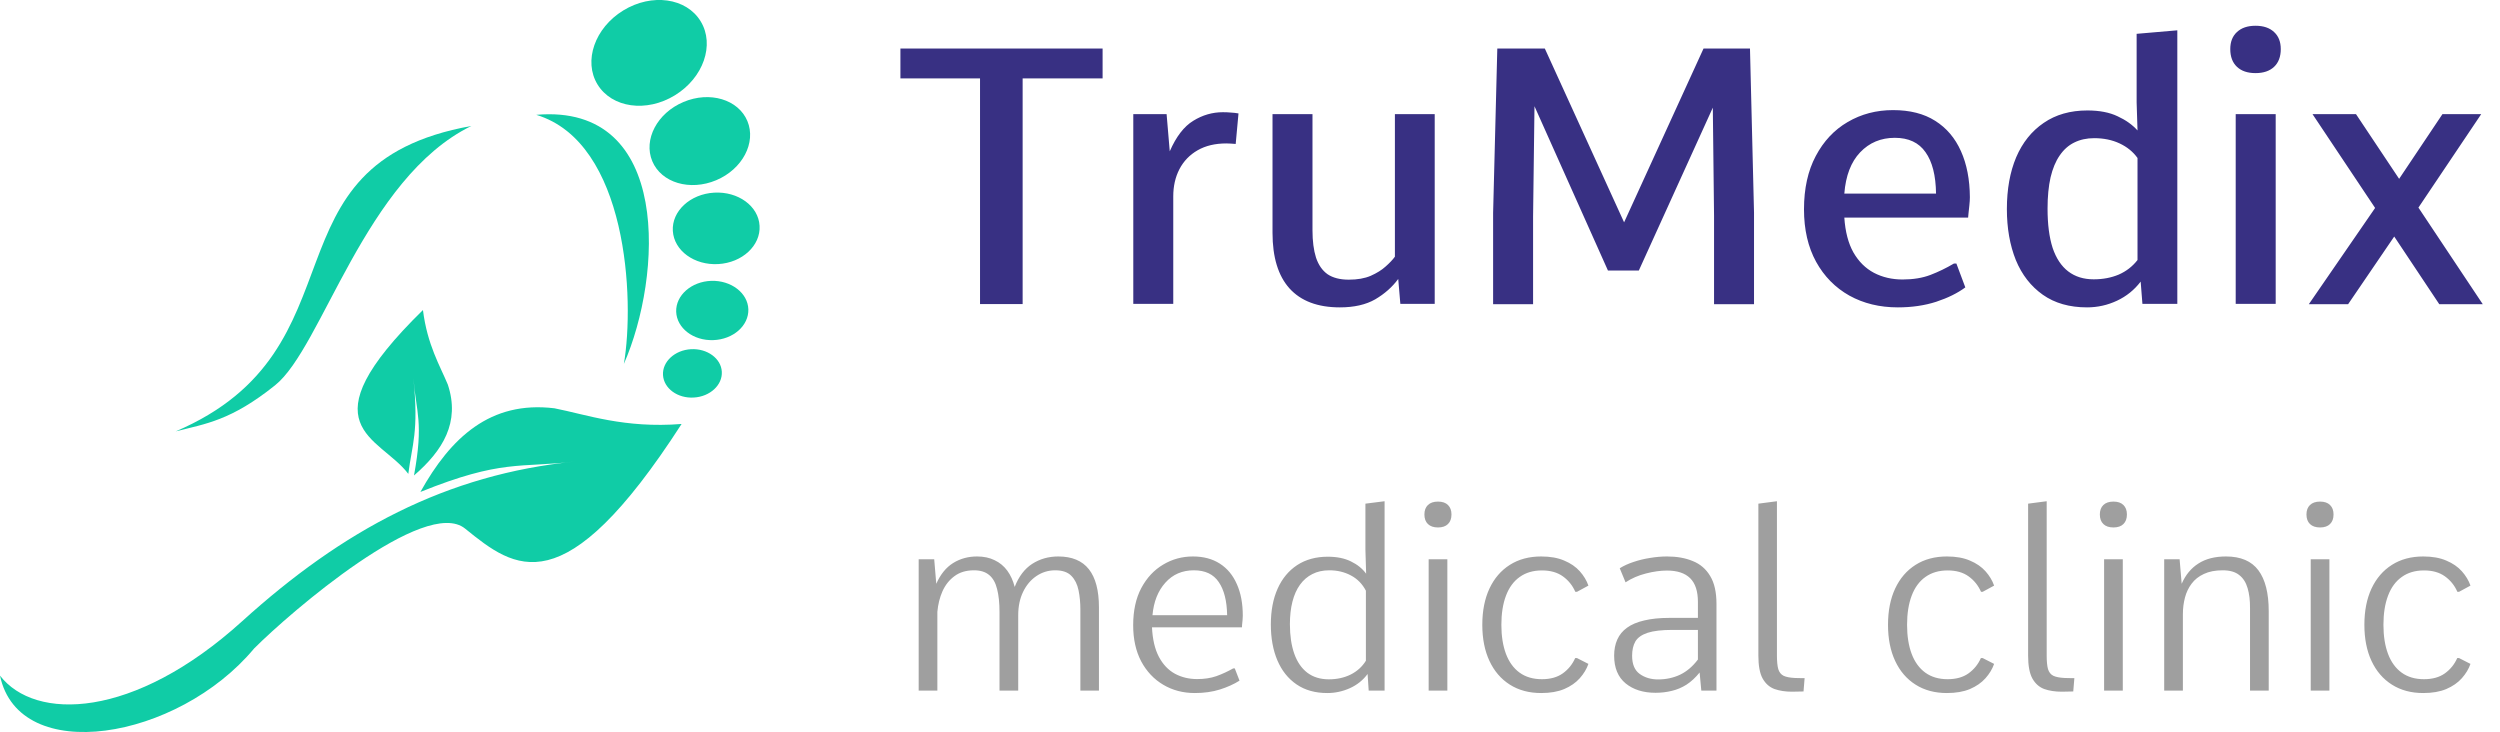 <svg xmlns="http://www.w3.org/2000/svg" width="181" height="53" viewBox="0 0 181 53" fill="none"><path d="M66.512 50V40.49H67.637L67.786 42.266C68.091 41.58 68.498 41.079 69.008 40.763C69.518 40.446 70.095 40.288 70.739 40.288C71.226 40.288 71.65 40.379 72.014 40.56C72.383 40.736 72.688 40.988 72.928 41.316C73.168 41.645 73.347 42.037 73.464 42.494C73.757 41.738 74.179 41.182 74.73 40.824C75.286 40.467 75.916 40.288 76.619 40.288C77.609 40.288 78.348 40.596 78.834 41.211C79.32 41.826 79.564 42.749 79.564 43.98V50H78.219V44.129C78.219 43.631 78.175 43.168 78.087 42.74C77.999 42.307 77.826 41.958 77.568 41.694C77.311 41.425 76.921 41.29 76.399 41.29C75.895 41.29 75.439 41.431 75.028 41.712C74.624 41.987 74.305 42.368 74.07 42.855C73.836 43.341 73.719 43.903 73.719 44.542V50H72.365V44.331C72.365 43.651 72.307 43.089 72.189 42.644C72.078 42.192 71.888 41.855 71.618 41.633C71.349 41.404 70.982 41.29 70.519 41.29C69.951 41.29 69.48 41.431 69.105 41.712C68.73 41.987 68.439 42.353 68.234 42.81C68.035 43.262 67.912 43.757 67.865 44.296V50H66.512ZM86.507 50.176C85.657 50.176 84.895 49.977 84.222 49.578C83.548 49.18 83.015 48.614 82.622 47.882C82.235 47.144 82.042 46.273 82.042 45.272C82.042 44.211 82.238 43.312 82.631 42.573C83.029 41.829 83.557 41.264 84.213 40.877C84.869 40.484 85.587 40.288 86.366 40.288C87.128 40.288 87.778 40.461 88.317 40.807C88.856 41.152 89.267 41.648 89.548 42.292C89.835 42.931 89.978 43.692 89.978 44.577C89.978 44.665 89.973 44.773 89.961 44.902C89.949 45.031 89.938 45.145 89.926 45.245C89.92 45.345 89.917 45.403 89.917 45.421H83.404C83.445 46.288 83.612 47 83.905 47.557C84.198 48.107 84.585 48.515 85.065 48.778C85.546 49.036 86.082 49.165 86.674 49.165C87.195 49.165 87.658 49.095 88.062 48.954C88.473 48.808 88.88 48.62 89.284 48.392H89.398L89.741 49.279C89.331 49.537 88.856 49.751 88.317 49.921C87.778 50.091 87.175 50.176 86.507 50.176ZM83.439 44.542H88.845C88.827 43.505 88.625 42.705 88.238 42.143C87.857 41.574 87.257 41.29 86.436 41.29C85.593 41.29 84.904 41.589 84.371 42.187C83.838 42.778 83.527 43.563 83.439 44.542ZM96.096 50.176C95.223 50.176 94.481 49.968 93.872 49.552C93.263 49.136 92.8 48.556 92.483 47.812C92.167 47.067 92.009 46.2 92.009 45.21C92.009 44.214 92.173 43.35 92.501 42.617C92.829 41.885 93.301 41.316 93.916 40.912C94.537 40.508 95.275 40.306 96.131 40.306C96.793 40.306 97.353 40.42 97.81 40.648C98.272 40.871 98.639 41.167 98.908 41.536L98.856 39.787V36.465L100.244 36.289V50H99.093L99.014 48.796C98.68 49.247 98.252 49.59 97.731 49.824C97.209 50.059 96.664 50.176 96.096 50.176ZM96.21 49.183C96.796 49.183 97.32 49.068 97.783 48.84C98.252 48.605 98.621 48.272 98.891 47.838V42.767C98.633 42.274 98.269 41.905 97.801 41.659C97.338 41.413 96.819 41.29 96.245 41.29C95.776 41.29 95.366 41.381 95.015 41.562C94.663 41.738 94.364 41.996 94.118 42.336C93.878 42.67 93.696 43.077 93.573 43.558C93.45 44.038 93.389 44.583 93.389 45.192C93.389 46.019 93.494 46.73 93.705 47.328C93.916 47.926 94.232 48.386 94.654 48.708C95.076 49.024 95.595 49.183 96.21 49.183ZM103.435 50V40.49H104.788V50H103.435ZM104.111 38.188C103.795 38.188 103.552 38.105 103.382 37.941C103.212 37.777 103.127 37.546 103.127 37.247C103.127 36.954 103.212 36.726 103.382 36.562C103.552 36.398 103.795 36.315 104.111 36.315C104.428 36.315 104.668 36.398 104.832 36.562C105.002 36.726 105.087 36.954 105.087 37.247C105.087 37.546 105.002 37.777 104.832 37.941C104.668 38.105 104.428 38.188 104.111 38.188ZM111.582 50.176C110.709 50.176 109.953 49.974 109.314 49.569C108.676 49.165 108.184 48.594 107.838 47.855C107.492 47.117 107.319 46.244 107.319 45.236C107.319 44.223 107.492 43.347 107.838 42.608C108.184 41.87 108.676 41.299 109.314 40.895C109.953 40.49 110.709 40.288 111.582 40.288C112.238 40.288 112.795 40.388 113.252 40.587C113.715 40.78 114.09 41.038 114.377 41.36C114.664 41.683 114.872 42.028 115.001 42.398L114.175 42.846H114.052C113.853 42.389 113.554 42.017 113.155 41.73C112.757 41.442 112.25 41.299 111.635 41.299C111.002 41.299 110.466 41.457 110.026 41.773C109.587 42.084 109.256 42.535 109.033 43.127C108.811 43.713 108.699 44.416 108.699 45.236C108.699 46.051 108.811 46.754 109.033 47.346C109.256 47.932 109.584 48.383 110.018 48.699C110.457 49.016 110.996 49.174 111.635 49.174C112.25 49.174 112.754 49.033 113.146 48.752C113.545 48.465 113.844 48.096 114.043 47.645H114.175L115.001 48.066C114.872 48.435 114.664 48.781 114.377 49.103C114.09 49.426 113.715 49.687 113.252 49.886C112.795 50.079 112.238 50.176 111.582 50.176ZM119.861 50.158C118.977 50.158 118.256 49.933 117.699 49.481C117.143 49.024 116.864 48.353 116.864 47.469C116.864 47.029 116.94 46.64 117.093 46.3C117.245 45.96 117.479 45.676 117.796 45.447C118.118 45.213 118.534 45.037 119.044 44.92C119.554 44.797 120.16 44.735 120.863 44.735H122.929V43.575C122.929 42.802 122.741 42.23 122.366 41.861C121.991 41.492 121.432 41.308 120.688 41.308C120.225 41.308 119.718 41.378 119.167 41.519C118.616 41.659 118.124 41.873 117.69 42.16L117.269 41.141C117.562 40.959 117.896 40.807 118.271 40.684C118.651 40.555 119.05 40.458 119.466 40.394C119.888 40.323 120.298 40.288 120.696 40.288C121.405 40.288 122.026 40.399 122.56 40.622C123.099 40.839 123.518 41.199 123.816 41.703C124.121 42.201 124.273 42.875 124.273 43.725V50H123.175L123.052 48.69C122.753 49.06 122.437 49.352 122.103 49.569C121.769 49.78 121.414 49.93 121.039 50.018C120.664 50.111 120.271 50.158 119.861 50.158ZM120.046 49.191C120.62 49.191 121.15 49.077 121.637 48.849C122.123 48.614 122.554 48.248 122.929 47.75V45.605H121.083C120.31 45.605 119.709 45.676 119.281 45.816C118.859 45.957 118.566 46.165 118.402 46.44C118.244 46.716 118.165 47.062 118.165 47.477C118.165 48.093 118.35 48.532 118.719 48.796C119.088 49.06 119.53 49.191 120.046 49.191ZM129.74 50.079C129.266 50.079 128.844 50.015 128.475 49.886C128.111 49.751 127.824 49.496 127.613 49.121C127.408 48.746 127.306 48.195 127.306 47.469V36.465L128.65 36.289V47.46C128.65 47.888 128.683 48.216 128.747 48.444C128.817 48.673 128.946 48.834 129.134 48.928C129.321 49.016 129.597 49.068 129.96 49.086C130.095 49.092 130.224 49.095 130.347 49.095C130.476 49.095 130.578 49.095 130.654 49.095L130.575 50.062C130.464 50.062 130.335 50.065 130.188 50.07C130.048 50.076 129.898 50.079 129.74 50.079ZM140.955 50.176C140.082 50.176 139.326 49.974 138.688 49.569C138.049 49.165 137.557 48.594 137.211 47.855C136.865 47.117 136.692 46.244 136.692 45.236C136.692 44.223 136.865 43.347 137.211 42.608C137.557 41.87 138.049 41.299 138.688 40.895C139.326 40.49 140.082 40.288 140.955 40.288C141.611 40.288 142.168 40.388 142.625 40.587C143.088 40.78 143.463 41.038 143.75 41.36C144.037 41.683 144.245 42.028 144.374 42.398L143.548 42.846H143.425C143.226 42.389 142.927 42.017 142.528 41.73C142.13 41.442 141.623 41.299 141.008 41.299C140.375 41.299 139.839 41.457 139.399 41.773C138.96 42.084 138.629 42.535 138.406 43.127C138.184 43.713 138.072 44.416 138.072 45.236C138.072 46.051 138.184 46.754 138.406 47.346C138.629 47.932 138.957 48.383 139.391 48.699C139.83 49.016 140.369 49.174 141.008 49.174C141.623 49.174 142.127 49.033 142.52 48.752C142.918 48.465 143.217 48.096 143.416 47.645H143.548L144.374 48.066C144.245 48.435 144.037 48.781 143.75 49.103C143.463 49.426 143.088 49.687 142.625 49.886C142.168 50.079 141.611 50.176 140.955 50.176ZM149.27 50.079C148.795 50.079 148.373 50.015 148.004 49.886C147.641 49.751 147.354 49.496 147.143 49.121C146.938 48.746 146.835 48.195 146.835 47.469V36.465L148.18 36.289V47.46C148.18 47.888 148.212 48.216 148.276 48.444C148.347 48.673 148.476 48.834 148.663 48.928C148.851 49.016 149.126 49.068 149.489 49.086C149.624 49.092 149.753 49.095 149.876 49.095C150.005 49.095 150.107 49.095 150.184 49.095L150.104 50.062C149.993 50.062 149.864 50.065 149.718 50.07C149.577 50.076 149.428 50.079 149.27 50.079ZM152.337 50V40.49H153.69V50H152.337ZM153.014 38.188C152.697 38.188 152.454 38.105 152.284 37.941C152.114 37.777 152.029 37.546 152.029 37.247C152.029 36.954 152.114 36.726 152.284 36.562C152.454 36.398 152.697 36.315 153.014 36.315C153.33 36.315 153.57 36.398 153.734 36.562C153.904 36.726 153.989 36.954 153.989 37.247C153.989 37.546 153.904 37.777 153.734 37.941C153.57 38.105 153.33 38.188 153.014 38.188ZM156.688 50V40.49H157.804L157.953 42.266C158.234 41.621 158.639 41.132 159.166 40.798C159.693 40.458 160.358 40.288 161.161 40.288C162.228 40.288 163.01 40.622 163.508 41.29C164.006 41.958 164.255 42.942 164.255 44.243V50H162.901V44.023C162.907 43.473 162.849 42.992 162.726 42.582C162.608 42.172 162.406 41.855 162.119 41.633C161.838 41.404 161.439 41.29 160.924 41.29C160.385 41.29 159.931 41.378 159.562 41.554C159.192 41.724 158.896 41.958 158.674 42.257C158.451 42.55 158.29 42.887 158.19 43.268C158.091 43.648 158.041 44.044 158.041 44.454V50H156.688ZM167.296 50V40.49H168.649V50H167.296ZM167.973 38.188C167.656 38.188 167.413 38.105 167.243 37.941C167.073 37.777 166.988 37.546 166.988 37.247C166.988 36.954 167.073 36.726 167.243 36.562C167.413 36.398 167.656 36.315 167.973 36.315C168.289 36.315 168.529 36.398 168.693 36.562C168.863 36.726 168.948 36.954 168.948 37.247C168.948 37.546 168.863 37.777 168.693 37.941C168.529 38.105 168.289 38.188 167.973 38.188ZM175.443 50.176C174.57 50.176 173.814 49.974 173.176 49.569C172.537 49.165 172.045 48.594 171.699 47.855C171.354 47.117 171.181 46.244 171.181 45.236C171.181 44.223 171.354 43.347 171.699 42.608C172.045 41.87 172.537 41.299 173.176 40.895C173.814 40.49 174.57 40.288 175.443 40.288C176.1 40.288 176.656 40.388 177.113 40.587C177.576 40.78 177.951 41.038 178.238 41.36C178.525 41.683 178.733 42.028 178.862 42.398L178.036 42.846H177.913C177.714 42.389 177.415 42.017 177.017 41.73C176.618 41.442 176.111 41.299 175.496 41.299C174.863 41.299 174.327 41.457 173.888 41.773C173.448 42.084 173.117 42.535 172.895 43.127C172.672 43.713 172.561 44.416 172.561 45.236C172.561 46.051 172.672 46.754 172.895 47.346C173.117 47.932 173.445 48.383 173.879 48.699C174.318 49.016 174.857 49.174 175.496 49.174C176.111 49.174 176.615 49.033 177.008 48.752C177.406 48.465 177.705 48.096 177.904 47.645H178.036L178.862 48.066C178.733 48.435 178.525 48.781 178.238 49.103C177.951 49.426 177.576 49.687 177.113 49.886C176.656 50.079 176.1 50.176 175.443 50.176Z" fill="#9F9F9F"></path><path d="M70.954 22.013V5.674H65.19V3.516H79.828V5.674H74.039V22.013H70.954ZM82.05 22V8.264H84.462L84.69 10.955C85.156 9.889 85.723 9.152 86.392 8.746C87.06 8.331 87.775 8.124 88.537 8.124C88.74 8.124 88.931 8.132 89.108 8.149C89.295 8.158 89.481 8.179 89.667 8.213L89.464 10.422C89.345 10.413 89.227 10.405 89.108 10.396C88.998 10.388 88.893 10.384 88.791 10.384C87.978 10.384 87.284 10.549 86.709 10.879C86.133 11.209 85.693 11.666 85.389 12.25C85.092 12.825 84.944 13.481 84.944 14.218V22H82.05ZM97.005 22.254C95.405 22.254 94.191 21.797 93.361 20.883C92.54 19.969 92.13 18.627 92.13 16.858V8.264H95.024V16.668C95.024 17.455 95.109 18.115 95.278 18.648C95.456 19.182 95.735 19.584 96.116 19.855C96.505 20.117 97.018 20.248 97.652 20.248C98.279 20.248 98.808 20.155 99.239 19.969C99.679 19.774 100.039 19.55 100.318 19.296C100.606 19.042 100.83 18.805 100.991 18.585V8.264H103.873V22H101.385L101.232 20.197C100.801 20.781 100.246 21.272 99.569 21.67C98.892 22.059 98.037 22.254 97.005 22.254ZM108.101 22.025V15.424L108.405 3.516H111.846L117.584 16.097L123.335 3.516H126.699L126.991 15.386V22.025H124.097V15.627L124.008 7.794L118.65 19.588H116.416L111.097 7.692L110.995 15.665V22.025H108.101ZM137.401 22.254C136.09 22.254 134.922 21.97 133.897 21.403C132.873 20.828 132.069 20.011 131.485 18.953C130.901 17.887 130.609 16.621 130.609 15.157C130.609 13.651 130.893 12.364 131.46 11.298C132.027 10.223 132.797 9.402 133.771 8.835C134.752 8.259 135.848 7.972 137.059 7.972C138.277 7.972 139.293 8.23 140.105 8.746C140.926 9.262 141.549 9.994 141.972 10.942C142.395 11.882 142.611 12.995 142.619 14.281C142.619 14.45 142.606 14.649 142.581 14.878C142.564 15.098 142.543 15.293 142.518 15.462C142.501 15.631 142.492 15.729 142.492 15.754H133.529C133.597 16.778 133.817 17.62 134.189 18.28C134.57 18.94 135.065 19.431 135.675 19.753C136.293 20.075 136.982 20.235 137.744 20.235C138.514 20.235 139.187 20.125 139.763 19.905C140.338 19.685 140.905 19.41 141.464 19.08H141.642L142.289 20.807C141.73 21.221 141.028 21.568 140.182 21.848C139.344 22.119 138.417 22.254 137.401 22.254ZM133.529 14.015H140.169C140.152 12.703 139.898 11.704 139.407 11.019C138.925 10.325 138.184 9.978 137.186 9.978C136.178 9.978 135.34 10.329 134.672 11.031C134.012 11.725 133.631 12.72 133.529 14.015ZM151.1 22.254C149.83 22.254 148.764 21.949 147.9 21.34C147.037 20.73 146.385 19.893 145.945 18.826C145.514 17.751 145.298 16.52 145.298 15.132C145.298 13.701 145.522 12.453 145.971 11.387C146.428 10.32 147.092 9.491 147.964 8.898C148.836 8.298 149.889 7.997 151.125 7.997C151.997 7.997 152.725 8.137 153.309 8.416C153.901 8.687 154.383 9.03 154.756 9.444L154.692 7.413V2.449L157.638 2.195V22H155.111L154.984 20.388C154.527 20.989 153.956 21.45 153.271 21.771C152.585 22.093 151.861 22.254 151.1 22.254ZM151.582 20.223C152.251 20.223 152.856 20.108 153.397 19.88C153.939 19.643 154.392 19.292 154.756 18.826V11.438C154.434 10.989 154.003 10.638 153.461 10.384C152.919 10.13 152.306 10.003 151.62 10.003C151.078 10.003 150.596 10.109 150.173 10.32C149.758 10.523 149.407 10.837 149.119 11.26C148.831 11.675 148.611 12.204 148.459 12.847C148.315 13.49 148.243 14.243 148.243 15.106C148.243 16.241 148.366 17.189 148.611 17.95C148.865 18.703 149.242 19.27 149.741 19.651C150.241 20.032 150.854 20.223 151.582 20.223ZM161.865 22V8.264H164.76V22H161.865ZM163.3 5.293C162.724 5.293 162.276 5.141 161.954 4.836C161.632 4.531 161.472 4.104 161.472 3.554C161.472 3.029 161.632 2.618 161.954 2.322C162.276 2.018 162.724 1.865 163.3 1.865C163.875 1.865 164.324 2.018 164.646 2.322C164.967 2.618 165.128 3.029 165.128 3.554C165.128 4.104 164.967 4.531 164.646 4.836C164.324 5.141 163.875 5.293 163.3 5.293ZM167.159 22.025L171.958 15.056L167.426 8.264H170.574L173.697 12.948L176.833 8.264H179.639L175.094 15.03L179.753 22.025H176.604L173.342 17.125L170.003 22.025H167.159Z" fill="#383083"></path><g clip-path="url(#clip0_3777_164)"><path d="M48.863 6.899C50.928 5.635 51.761 3.236 50.728 1.543C49.696 -0.157 47.19 -0.507 45.125 0.757C43.06 2.021 42.227 4.421 43.26 6.114C44.299 7.813 46.805 8.163 48.863 6.899Z" fill="#10CCA6"></path><path d="M34.125 9.12C18.675 11.898 26.699 25.247 12.723 31.231C14.887 30.681 16.724 30.453 19.914 27.896C23.331 25.168 26.407 12.898 34.125 9.12Z" fill="#10CCA6"></path><path d="M45.168 26.346C47.937 20.054 48.692 7.456 38.824 8.313C45.438 10.313 45.965 21.69 45.168 26.346Z" fill="#10CCA6"></path><path d="M49.482 7.385C47.581 8.184 46.57 10.106 47.225 11.67C47.88 13.234 49.952 13.848 51.853 13.048C53.754 12.248 54.765 10.327 54.11 8.763C53.455 7.199 51.383 6.578 49.482 7.385Z" fill="#10CCA6"></path><path d="M51.704 13.948C49.966 14.048 48.628 15.291 48.713 16.719C48.799 18.148 50.273 19.219 52.003 19.119C53.74 19.019 55.078 17.776 54.993 16.348C54.915 14.92 53.441 13.848 51.704 13.948Z" fill="#10CCA6"></path><path d="M29.974 34.424C32.06 32.624 33.328 30.574 32.423 27.846C31.868 26.503 30.935 24.975 30.622 22.447C21.929 30.953 27.489 31.567 29.561 34.309C29.832 32.167 30.33 31.288 29.931 27.389C30.138 29.903 30.679 30.574 29.974 34.424Z" fill="#10CCA6"></path><path d="M51.497 20.333C50.052 20.383 48.92 21.383 48.955 22.568C48.998 23.754 50.194 24.675 51.639 24.625C53.085 24.575 54.217 23.575 54.181 22.39C54.139 21.211 52.935 20.29 51.497 20.333Z" fill="#10CCA6"></path><path d="M50.03 25.282C48.856 25.346 47.944 26.189 48.001 27.153C48.058 28.118 49.055 28.853 50.23 28.782C51.404 28.718 52.316 27.875 52.259 26.911C52.209 25.954 51.205 25.218 50.03 25.282Z" fill="#10CCA6"></path><path d="M40.141 29.56C35.499 28.996 32.63 31.681 30.437 35.617C36.353 33.231 37.599 33.895 41.679 33.41C32.316 34.331 24.805 38.388 17.529 44.98C9.669 52.1 2.535 52.207 0 48.915C1.374 55.507 12.865 53.586 18.397 46.951C21.025 44.315 30.786 35.924 33.676 38.273C37.286 41.194 40.796 43.958 49.347 30.696C45.203 31.024 42.462 30.017 40.141 29.56Z" fill="#10CCA6"></path></g><defs><clipPath id="clip0_3777_164"><rect width="55" height="53" fill="white"></rect></clipPath></defs></svg>